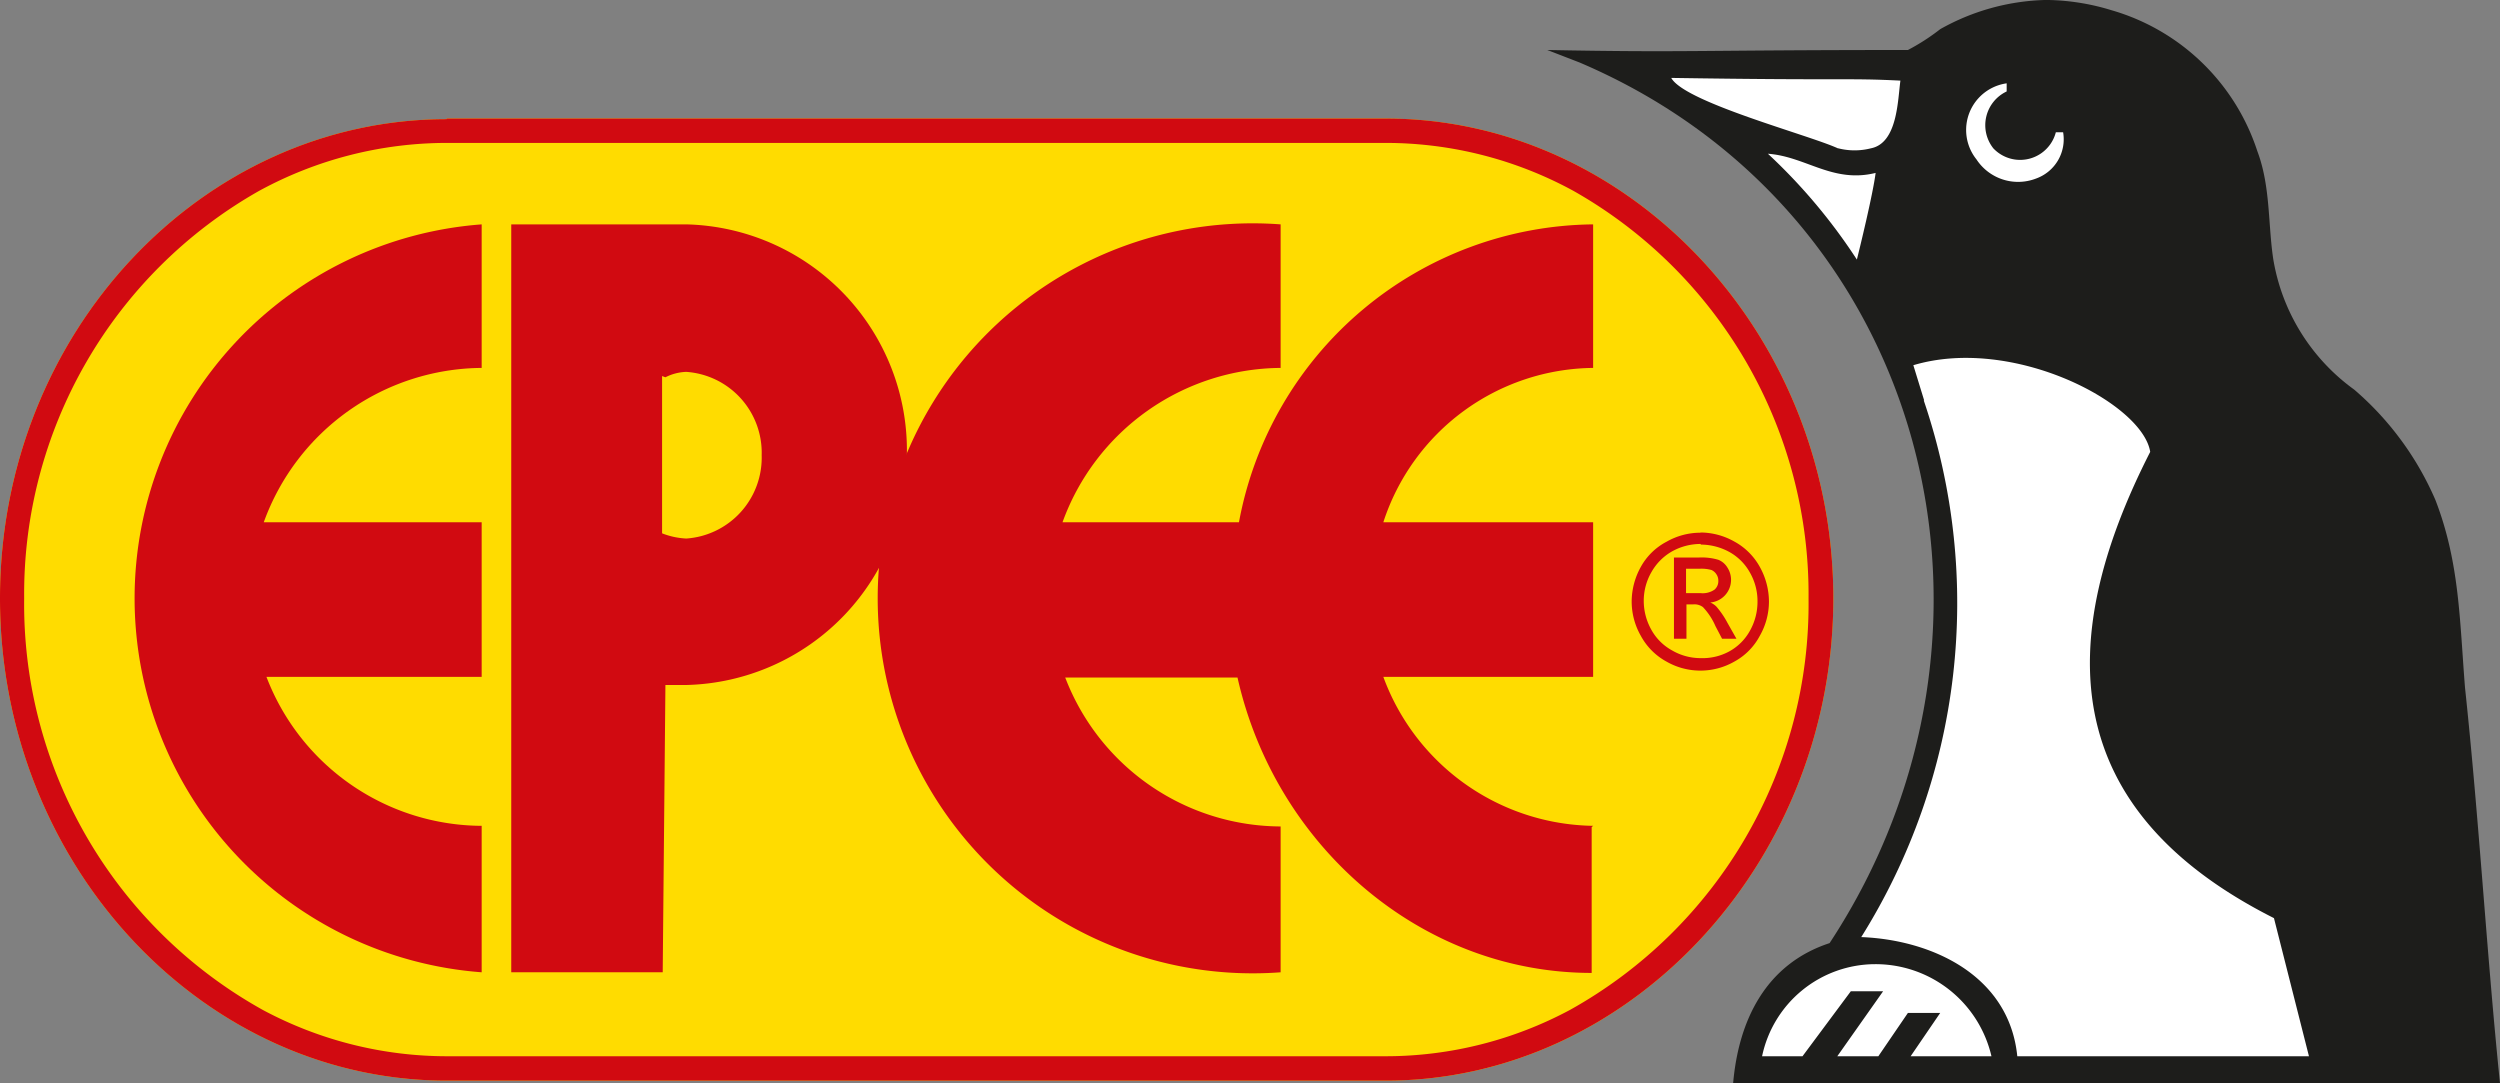 <?xml version="1.0" encoding="UTF-8"?> <svg xmlns="http://www.w3.org/2000/svg" width="120" height="52" viewBox="0 0 120 52"><rect x="0" y="0" width="120" height="52" fill="#808080" stroke="none"/><defs><style>.a{fill:#ffdc00;}.a,.b,.c,.d{fill-rule:evenodd;}.b{fill:#d10a11;}.c{fill:#1d1d1b;}.d{fill:#fff;}</style></defs><title>Logo EPEE</title><path class="a" d="M21.44,5.69H66.52C78.28,5.69,88,16.1,88,28.72S78.28,51.87,66.52,51.87H21.44C9.69,51.87,0,41.46,0,28.72s9.69-23,21.44-23Z"></path><path class="b" d="M21.44,5.69H66.52C78.28,5.69,88,16.1,88,28.72S78.28,51.87,66.52,51.87H21.44C9.69,51.87,0,41.46,0,28.72s9.69-23,21.44-23Zm0,1.17a18.84,18.84,0,0,0-9,2.3A22.23,22.23,0,0,0,1.16,28.72,22.29,22.29,0,0,0,12.62,48.48a18.74,18.74,0,0,0,8.82,2.22H66.52a18.75,18.75,0,0,0,8.85-2.23A22.3,22.3,0,0,0,86.81,28.72,22.24,22.24,0,0,0,75.54,9.17a18.82,18.82,0,0,0-9-2.31Z"></path><path class="b" d="M23.12,39.64a11.12,11.12,0,0,1-10.33-7.15H23.12V25.07H12.66a11.21,11.21,0,0,1,10.46-7.41V10.77a18,18,0,0,0,0,35.9v-7Z"></path><path class="b" d="M76.47,39.64A10.9,10.9,0,0,1,66.4,32.49H76.47V25.07H66.4a10.7,10.7,0,0,1,10.07-7.41V10.77a17.47,17.47,0,0,0-17,14.3H51a11.22,11.22,0,0,1,10.47-7.41V10.77a18,18,0,1,0,0,35.9v-7a11.12,11.12,0,0,1-10.34-7.15h8.27c1.81,8.06,8.78,14.18,17,14.18v-7Z"></path><path class="b" d="M31.78,18.05V25.6a3.66,3.66,0,0,0,1.16.25,3.89,3.89,0,0,0,3.62-4,3.89,3.89,0,0,0-3.62-4,2.36,2.36,0,0,0-1,.26Zm-7.24-7.28h8.4A10.85,10.85,0,0,1,43.53,21.82,10.85,10.85,0,0,1,32.94,32.88h-1l-.13,13.79H24.54V10.77Z"></path><path class="c" d="M120,52c-.64-6.24-1-12.62-1.68-19-.26-3.25-.26-6-1.42-9A14.58,14.58,0,0,0,113,18.7a9.67,9.67,0,0,1-3.88-6.24c-.26-1.69-.13-3.52-.77-5.21a10.39,10.39,0,0,0-7-6.76,11,11,0,0,0-3-.49h-.22a10.84,10.84,0,0,0-5,1.4,10.24,10.24,0,0,1-1.55,1c-10.2,0-10.46.13-17.31,0L75.82,3c16.8,7.16,21.83,27.32,12,42.27C84.74,46.28,83.45,49,83.19,52Z"></path><path class="d" d="M92.36,19.22l-.52-1.69c4.78-1.43,11,1.82,11.37,4.16-4.65,9.11-4.39,17.17,5.94,22.38l1.68,6.63h-14c-.39-3.9-4.13-5.59-7.49-5.72a30.22,30.22,0,0,0,3-25.76Z"></path><path class="d" d="M89.13,12.46c.13-.52.77-3.13.9-4.16-2.06.51-3.35-.79-5.17-.92a27.21,27.21,0,0,1,4.27,5.08Z"></path><path class="d" d="M88.22,50.7h1.94l1.42-2.08h1.55L91.71,50.7h3.88A5.71,5.71,0,0,0,90,46.28a5.56,5.56,0,0,0-5.42,4.42h1.94l2.32-3.12h1.55l-2.2,3.12Z"></path><path class="d" d="M88.22,7.12c-1.42-.65-7.36-2.21-8-3.38,8.39.13,8.39,0,11,.13-.13.91-.13,3-1.42,3.25a3.17,3.17,0,0,1-1.56,0Z"></path><path class="d" d="M99.07,6.35h-.39a1.77,1.77,0,0,1-3,.77,1.79,1.79,0,0,1,.64-2.73V4a2.26,2.26,0,0,0-1.45,3.65,2.39,2.39,0,0,0,2.86.92,2,2,0,0,0,1.3-2.22Z"></path><path class="b" d="M81.62,25.56a3.33,3.33,0,0,1,1.62.43,3.07,3.07,0,0,1,1.23,1.22,3.45,3.45,0,0,1,.44,1.67,3.33,3.33,0,0,1-.44,1.64,3,3,0,0,1-1.21,1.23,3.28,3.28,0,0,1-3.28,0,3.07,3.07,0,0,1-1.22-1.23,3.33,3.33,0,0,1-.44-1.64,3.45,3.45,0,0,1,.44-1.67A3,3,0,0,1,80,26a3.28,3.28,0,0,1,1.62-.43Zm0,.55a2.83,2.83,0,0,0-1.35.35,2.62,2.62,0,0,0-1,1,2.76,2.76,0,0,0-.37,1.39,2.83,2.83,0,0,0,.36,1.37,2.51,2.51,0,0,0,1,1,2.71,2.71,0,0,0,1.37.37A2.68,2.68,0,0,0,83,31.27a2.51,2.51,0,0,0,1-1,2.83,2.83,0,0,0,.36-1.37A2.76,2.76,0,0,0,84,27.49a2.53,2.53,0,0,0-1-1,2.89,2.89,0,0,0-1.35-.35Zm-1.27,4.55v-3.9h1.22a2.81,2.81,0,0,1,.91.11.9.9,0,0,1,.44.38,1.08,1.08,0,0,1,.17.57,1.09,1.09,0,0,1-1,1.1.87.87,0,0,1,.3.2,4.23,4.23,0,0,1,.53.78l.43.76h-.69l-.32-.61a3.11,3.11,0,0,0-.6-.91.68.68,0,0,0-.46-.13h-.33v1.65Zm.58-2.19h.69a1,1,0,0,0,.68-.17.54.54,0,0,0,.18-.43.53.53,0,0,0-.09-.3.54.54,0,0,0-.24-.21,1.78,1.78,0,0,0-.57-.06h-.65v1.17Z"></path></svg> 